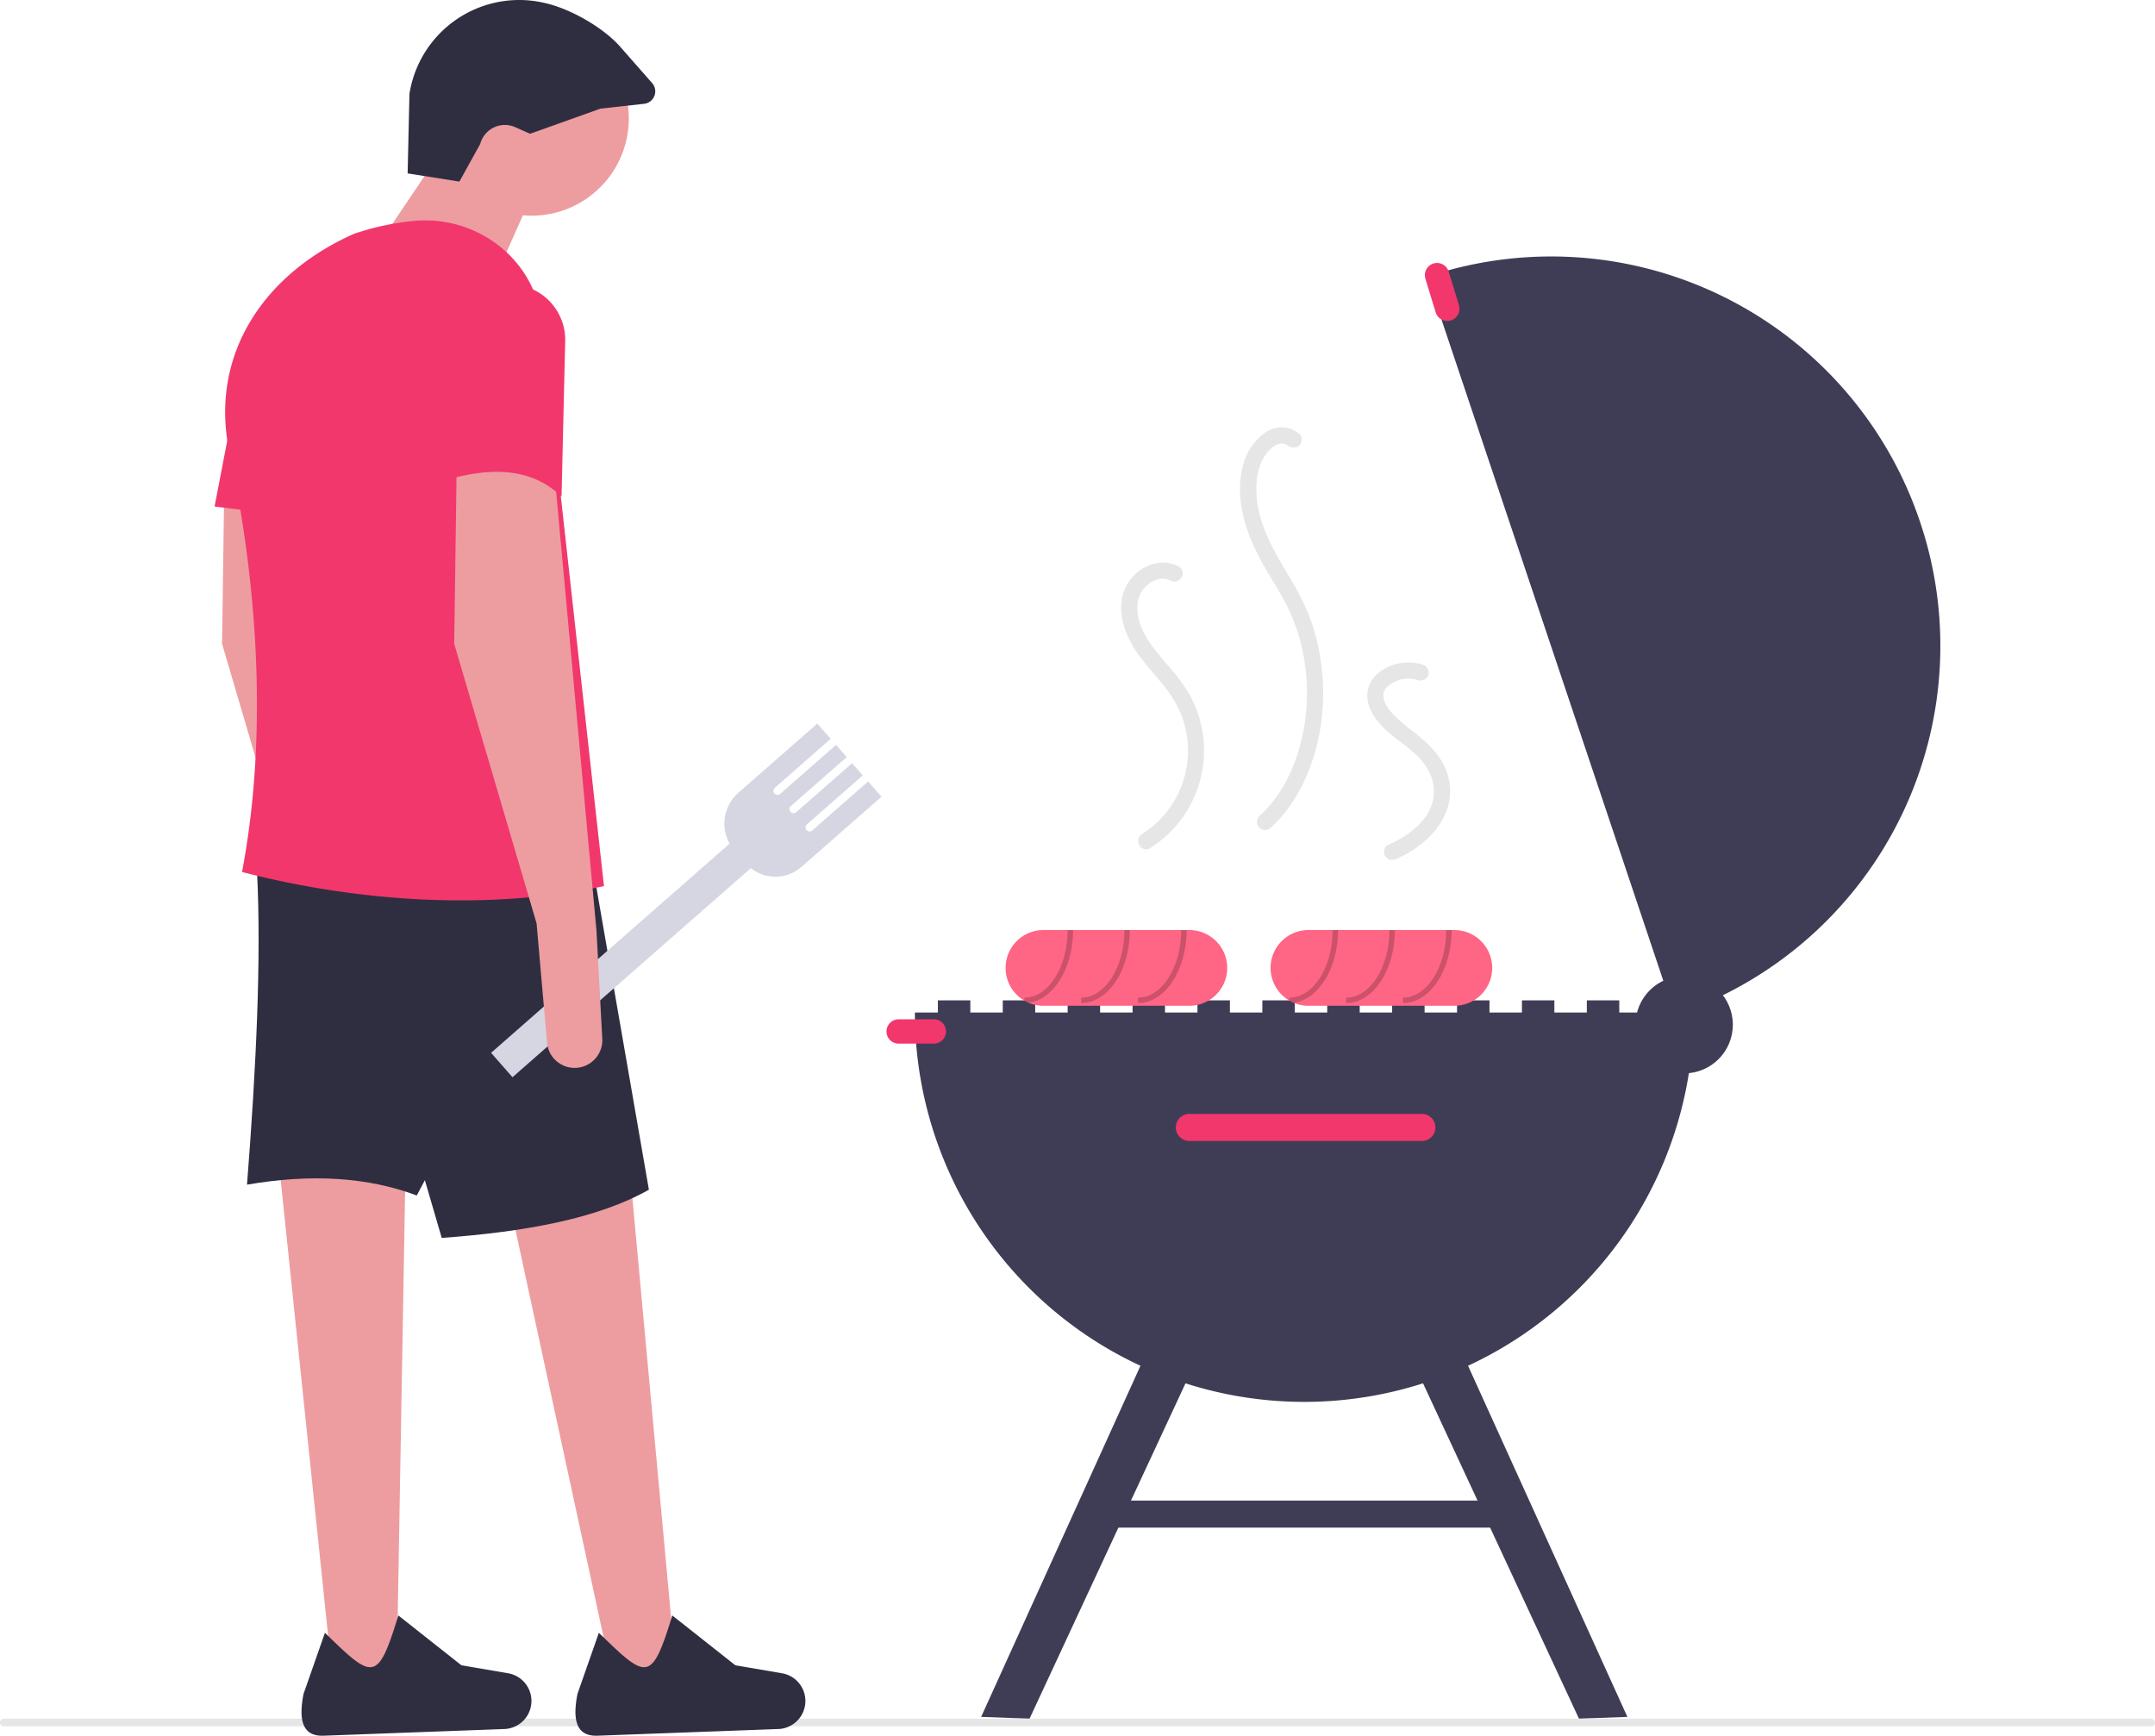 <svg xmlns="http://www.w3.org/2000/svg" width="796.98" height="641.951" viewBox="0 0 796.98 641.951" xmlns:xlink="http://www.w3.org/1999/xlink" role="img" artist="Katerina Limpitsouni" source="https://undraw.co/"><g transform="translate(-603.76 -219.025)"><rect width="12" height="7" transform="translate(950.613 589.002)" fill="#3f3d56"/><rect width="12" height="7" transform="translate(974.613 589.002)" fill="#3f3d56"/><rect width="12" height="7" transform="translate(998.613 589.002)" fill="#3f3d56"/><rect width="12" height="7" transform="translate(1022.613 589.002)" fill="#3f3d56"/><rect width="12" height="7" transform="translate(1046.613 589.002)" fill="#3f3d56"/><rect width="12" height="7" transform="translate(1070.613 589.002)" fill="#3f3d56"/><rect width="12" height="7" transform="translate(1094.613 589.002)" fill="#3f3d56"/><rect width="12" height="7" transform="translate(1118.613 589.002)" fill="#3f3d56"/><rect width="12" height="7" transform="translate(1142.613 589.002)" fill="#3f3d56"/><rect width="12" height="7" transform="translate(1166.613 589.002)" fill="#3f3d56"/><rect width="12" height="7" transform="translate(1190.613 589.002)" fill="#3f3d56"/><path d="M870.109,503.512a144,144,0,0,1-288,0Z" transform="translate(360.004 89.99)" fill="#3f3d56"/><path d="M863.149,504.432l-91.6-273.04a143.9,143.9,0,0,1,182.32,90.72c.97,2.89,1.85,5.8,2.63,8.71A144.007,144.007,0,0,1,863.149,504.432Z" transform="translate(360.004 89.99)" fill="#3f3d56"/><circle cx="18" cy="18" r="18" transform="translate(1208.613 580.002)" fill="#3f3d56"/><path d="M683.609,541.012a5,5,0,0,0,0,10h86a5,5,0,0,0,0-10Z" transform="translate(360.004 89.99)" fill="#F2376C"/><path d="M607,649.023l-17.906.662L524.584,510.95l16.322-7.589Z" transform="translate(598.613 204.979)" fill="#3f3d56"/><path d="M368,649.023l17.906.662,64.51-138.735-16.322-7.589Z" transform="translate(598.613 204.979)" fill="#3f3d56"/><rect width="148" height="10" transform="translate(1012.613 774.002)" fill="#3f3d56"/><path d="M775.21,226.294a4.5,4.5,0,0,0-4.3,5.814l3.794,12.434a4.5,4.5,0,0,0,8.609-2.626l-3.794-12.434a4.51,4.51,0,0,0-4.307-3.188Z" transform="translate(360.004 89.99)" fill="#F2376C"/><path d="M576.109,506.012a4.5,4.5,0,0,0,0,9h13a4.5,4.5,0,0,0,0-9Z" transform="translate(360.004 89.99)" fill="#F2376C"/><path d="M683.609,473.012h-54c-.34,0-.67.01-1,.04a14,14,0,0,0-.03,27.92c.34.03.68.04,1.03.04h54a14,14,0,0,0,0-28Z" transform="translate(360.004 89.99)" fill="#ff6584"/><path d="M624.169,499.9c9.2-1.18,16.44-12.79,16.44-26.89h-2c0,13.79-7.18,25-16,25v1.12Z" transform="translate(360.004 89.99)" opacity="0.2"/><path d="M643.609,500.012v-2c8.822,0,16-11.215,16-25h2C661.609,487.9,653.534,500.012,643.609,500.012Z" transform="translate(360.004 89.99)" opacity="0.2"/><path d="M664.609,500.012v-2c8.822,0,16-11.215,16-25h2C682.609,487.9,674.534,500.012,664.609,500.012Z" transform="translate(360.004 89.99)" opacity="0.2"/><path d="M781.609,473.012h-54c-.34,0-.67.01-1,.04a14,14,0,0,0-.03,27.92c.34.03.68.04,1.03.04h54a14,14,0,0,0,0-28Z" transform="translate(360.004 89.99)" fill="#ff6584"/><path d="M722.169,499.9c9.2-1.18,16.44-12.79,16.44-26.89h-2c0,13.79-7.18,25-16,25v1.12Z" transform="translate(360.004 89.99)" opacity="0.2"/><path d="M741.609,500.012v-2c8.822,0,16-11.215,16-25h2C759.609,487.9,751.534,500.012,741.609,500.012Z" transform="translate(360.004 89.99)" opacity="0.2"/><path d="M762.609,500.012v-2c8.822,0,16-11.215,16-25h2C780.609,487.9,772.534,500.012,762.609,500.012Z" transform="translate(360.004 89.99)" opacity="0.2"/><path d="M679.657,338.568c-7.077-3.823-15.826.346-19.353,7.114-4.29,8.232-.734,18.128,4.268,25.164,5.2,7.311,12.253,13.346,15.722,21.8a36.432,36.432,0,0,1-14.213,44.867c-3.255,2.059-.248,7.253,3.028,5.181a42.6,42.6,0,0,0,15.2-55.584,59.444,59.444,0,0,0-7.808-11.035c-5.205-6.16-11.758-12.952-12.085-21.523a13.548,13.548,0,0,1,.231-3.32,11.671,11.671,0,0,1,.693-2.227,10.857,10.857,0,0,1,3.152-3.933,9.59,9.59,0,0,1,4.291-1.943,6.435,6.435,0,0,1,3.848.623c3.4,1.835,6.43-3.343,3.028-5.181Z" transform="translate(360.004 89.99)" fill="#e6e6e6"/><path d="M769.94,374.862a17.5,17.5,0,0,0-17.508,4.069,10.633,10.633,0,0,0-2.844,9.284c.572,3.636,2.867,6.865,5.358,9.468,4.873,5.092,11.693,8.385,15.779,14.231a17.86,17.86,0,0,1,3.3,8.468,16,16,0,0,1-1.464,8c-3.048,6.2-9.1,10.41-15.481,13.123-1.491.634-1.82,2.833-1.076,4.1a3.08,3.08,0,0,0,4.1,1.076c11.744-4.992,22.609-16.174,19.37-29.912-1.7-7.227-6.926-12.327-12.55-16.761a70.33,70.33,0,0,1-7.892-6.735c-1.945-2.065-3.965-4.886-3.608-7.685a4.251,4.251,0,0,1,1.348-2.528,11.628,11.628,0,0,1,2.972-1.975,11.18,11.18,0,0,1,8.6-.446,3.028,3.028,0,0,0,3.69-2.1,3.061,3.061,0,0,0-2.1-3.69Z" transform="translate(360.004 89.99)" fill="#e6e6e6"/><path d="M724.264,289.513a10.293,10.293,0,0,0-6.4-2.463,11.3,11.3,0,0,0-6.228,2.014,21.441,21.441,0,0,0-8.253,12.364c-3.032,11.613.923,24.131,6.418,34.359,2.778,5.171,6.013,10.078,8.81,15.239a67.63,67.63,0,0,1,6.162,15.636,75.589,75.589,0,0,1,.743,34.128c-2.4,11.231-7.452,22.352-16.046,30.1a3,3,0,0,0,4.243,4.243c7.627-6.878,12.728-16.313,15.807-26.014a79.764,79.764,0,0,0,2.913-33.895,77.692,77.692,0,0,0-3.846-16.622,91.768,91.768,0,0,0-7.632-15.579c-5.639-9.535-11.643-19.179-12.459-30.532-.4-5.583.3-11.4,3.751-15.892-.189.246.152-.179.153-.18q.314-.376.651-.732a13.259,13.259,0,0,1,1.378-1.283c-.1.083-.37.26.114-.075.24-.167.486-.327.738-.475.205-.121.416-.228.626-.339q.187-.1.379-.18-.438.189.049,0c.235-.074,1.4-.325.752-.243a6.045,6.045,0,0,1,.648-.042c.092,0,.9.04.506,0-.462-.051.366.082.372.084a5.933,5.933,0,0,1,.762.241c-.624-.249,1.024.677.643.381a3.1,3.1,0,0,0,4.243,0c1.035-1.035,1.286-3.243,0-4.243Z" transform="translate(360.004 89.99)" fill="#e6e6e6"/><path d="M255.615,690.14a1.369,1.369,0,0,0,1.314,1.418h794.345a1.421,1.421,0,0,0,0-2.836H256.936a1.367,1.367,0,0,0-1.321,1.409Z" transform="translate(348.146 165.941)" fill="#e6e6e6"/><path d="M188.819,107.5,146.353,94.572,174.972,52.1l32.311,13.848Z" transform="translate(598.613 213.014)" fill="#ed9da0"/><path d="M255.288,625.4l-22.618,6L191.127,439.38l46.621-4.155Z" transform="translate(598.613 213.014)" fill="#ed9da0"/><path d="M151.8,628.352l-23.138,3.5L108.331,436.439l46.8.959Z" transform="translate(598.613 213.014)" fill="#ed9da0"/><path d="M378.5,465.281l2.137,39.882a10.239,10.239,0,0,1-11.152,10.745h0a10.239,10.239,0,0,1-9.273-9.3l-3.868-44.094-30.465-103.4.923-66.469,36,1.846Z" transform="translate(360.004 98.025)" fill="#ed9da0"/><path d="M397.886,572.325q-27.052-10.171-62.776-4c3.378-43.328,5.334-83.562,3.693-115.969H461.586Z" transform="translate(360.004 88.838)" fill="#2f2e41"/><path d="M483.742,570.186c-18.588,10.552-45.476,15.6-76.624,17.833L368.345,455.261l95.088-1.981Z" transform="translate(360.004 88.838)" fill="#2f2e41"/><path d="M531.607,760.463l-66.89,2.477c-8.568.317-9.02-7.041-7.4-15.461l7.919-22.612c17.83,17.467,19.509,18.444,27.152-6.4l23.326,18.424,17.266,2.96a10.387,10.387,0,0,1,8.632,10.254h0a10.387,10.387,0,0,1-10,10.363Z" transform="translate(360.004 98.025)" fill="#2f2e41"/><path d="M430.3,760.463l-66.89,2.477c-8.568.317-9.02-7.041-7.4-15.461l7.919-22.612c17.83,17.467,19.509,18.444,27.152-6.4L414.4,736.886l17.266,2.96A10.387,10.387,0,0,1,440.3,750.1h0a10.387,10.387,0,0,1-10,10.363Z" transform="translate(360.004 98.025)" fill="#2f2e41"/><circle cx="36.004" cy="36.004" r="36.004" transform="translate(764.304 226.799)" fill="#ed9da0"/><path d="M467.125,448.724c-43.655,9.262-92.116,5.587-133.861-5.227,10-52.6,5.17-109.1-4.616-155.061-7.66-35.972,12.547-66.157,46.159-81.015a98.375,98.375,0,0,1,22.379-4.755c23.578-1.971,44.324,14.711,46.784,36.926Z" transform="translate(360.004 98.025)" fill="#F2376C"/><path d="M114.965,197.045,84.5,193.352l9.232-48.005h21.233Z" transform="translate(598.613 213.014)" fill="#F2376C"/><path d="M445.389,164.486l-5.516-2.451a9.428,9.428,0,0,0-12.943,6.243h0l-7.687,13.889-19.145-3.03.669-29.4a41.1,41.1,0,0,1,49.618-33.726l.523.118c9.346,2.114,21.48,8.977,27.814,16.18l11.8,13.422a4.637,4.637,0,0,1-2.966,7.669l-16.141,1.781Z" transform="translate(354.416 104.018)" fill="#2f2e41"/><path d="M564.81,410.025l-20.674,18.134a1.5,1.5,0,0,1-1.978-2.255l20.674-18.134-3.956-4.511L538.2,421.393a1.5,1.5,0,0,1-1.978-2.255L556.9,401l-3.956-4.511-20.674,18.134a1.5,1.5,0,0,1-1.978-2.255l20.674-18.134-4.946-5.638L516.8,414.226a15.14,15.14,0,0,0-3.219,18.786l-88.206,77.369,7.913,9.021,88.149-77.319a14.661,14.661,0,0,0,18.747-.482l29.571-25.938Z" transform="translate(360.004 98.025)" fill="#d6d6e3"/><path d="M464.356,465.281l2.137,39.882a10.239,10.239,0,0,1-11.152,10.745h0a10.239,10.239,0,0,1-9.273-9.3L442.2,462.512l-30.465-103.4.923-66.469,36,1.846Z" transform="translate(360.004 98.025)" fill="#ed9da0"/><path d="M451.431,304.648c-10.955-10.509-25.415-10.894-41.543-6.462V248.572a22.394,22.394,0,0,1,22.394-22.394h0a20.507,20.507,0,0,1,20.5,20.989Z" transform="translate(360.004 98.025)" fill="#F2376C"/></g></svg>